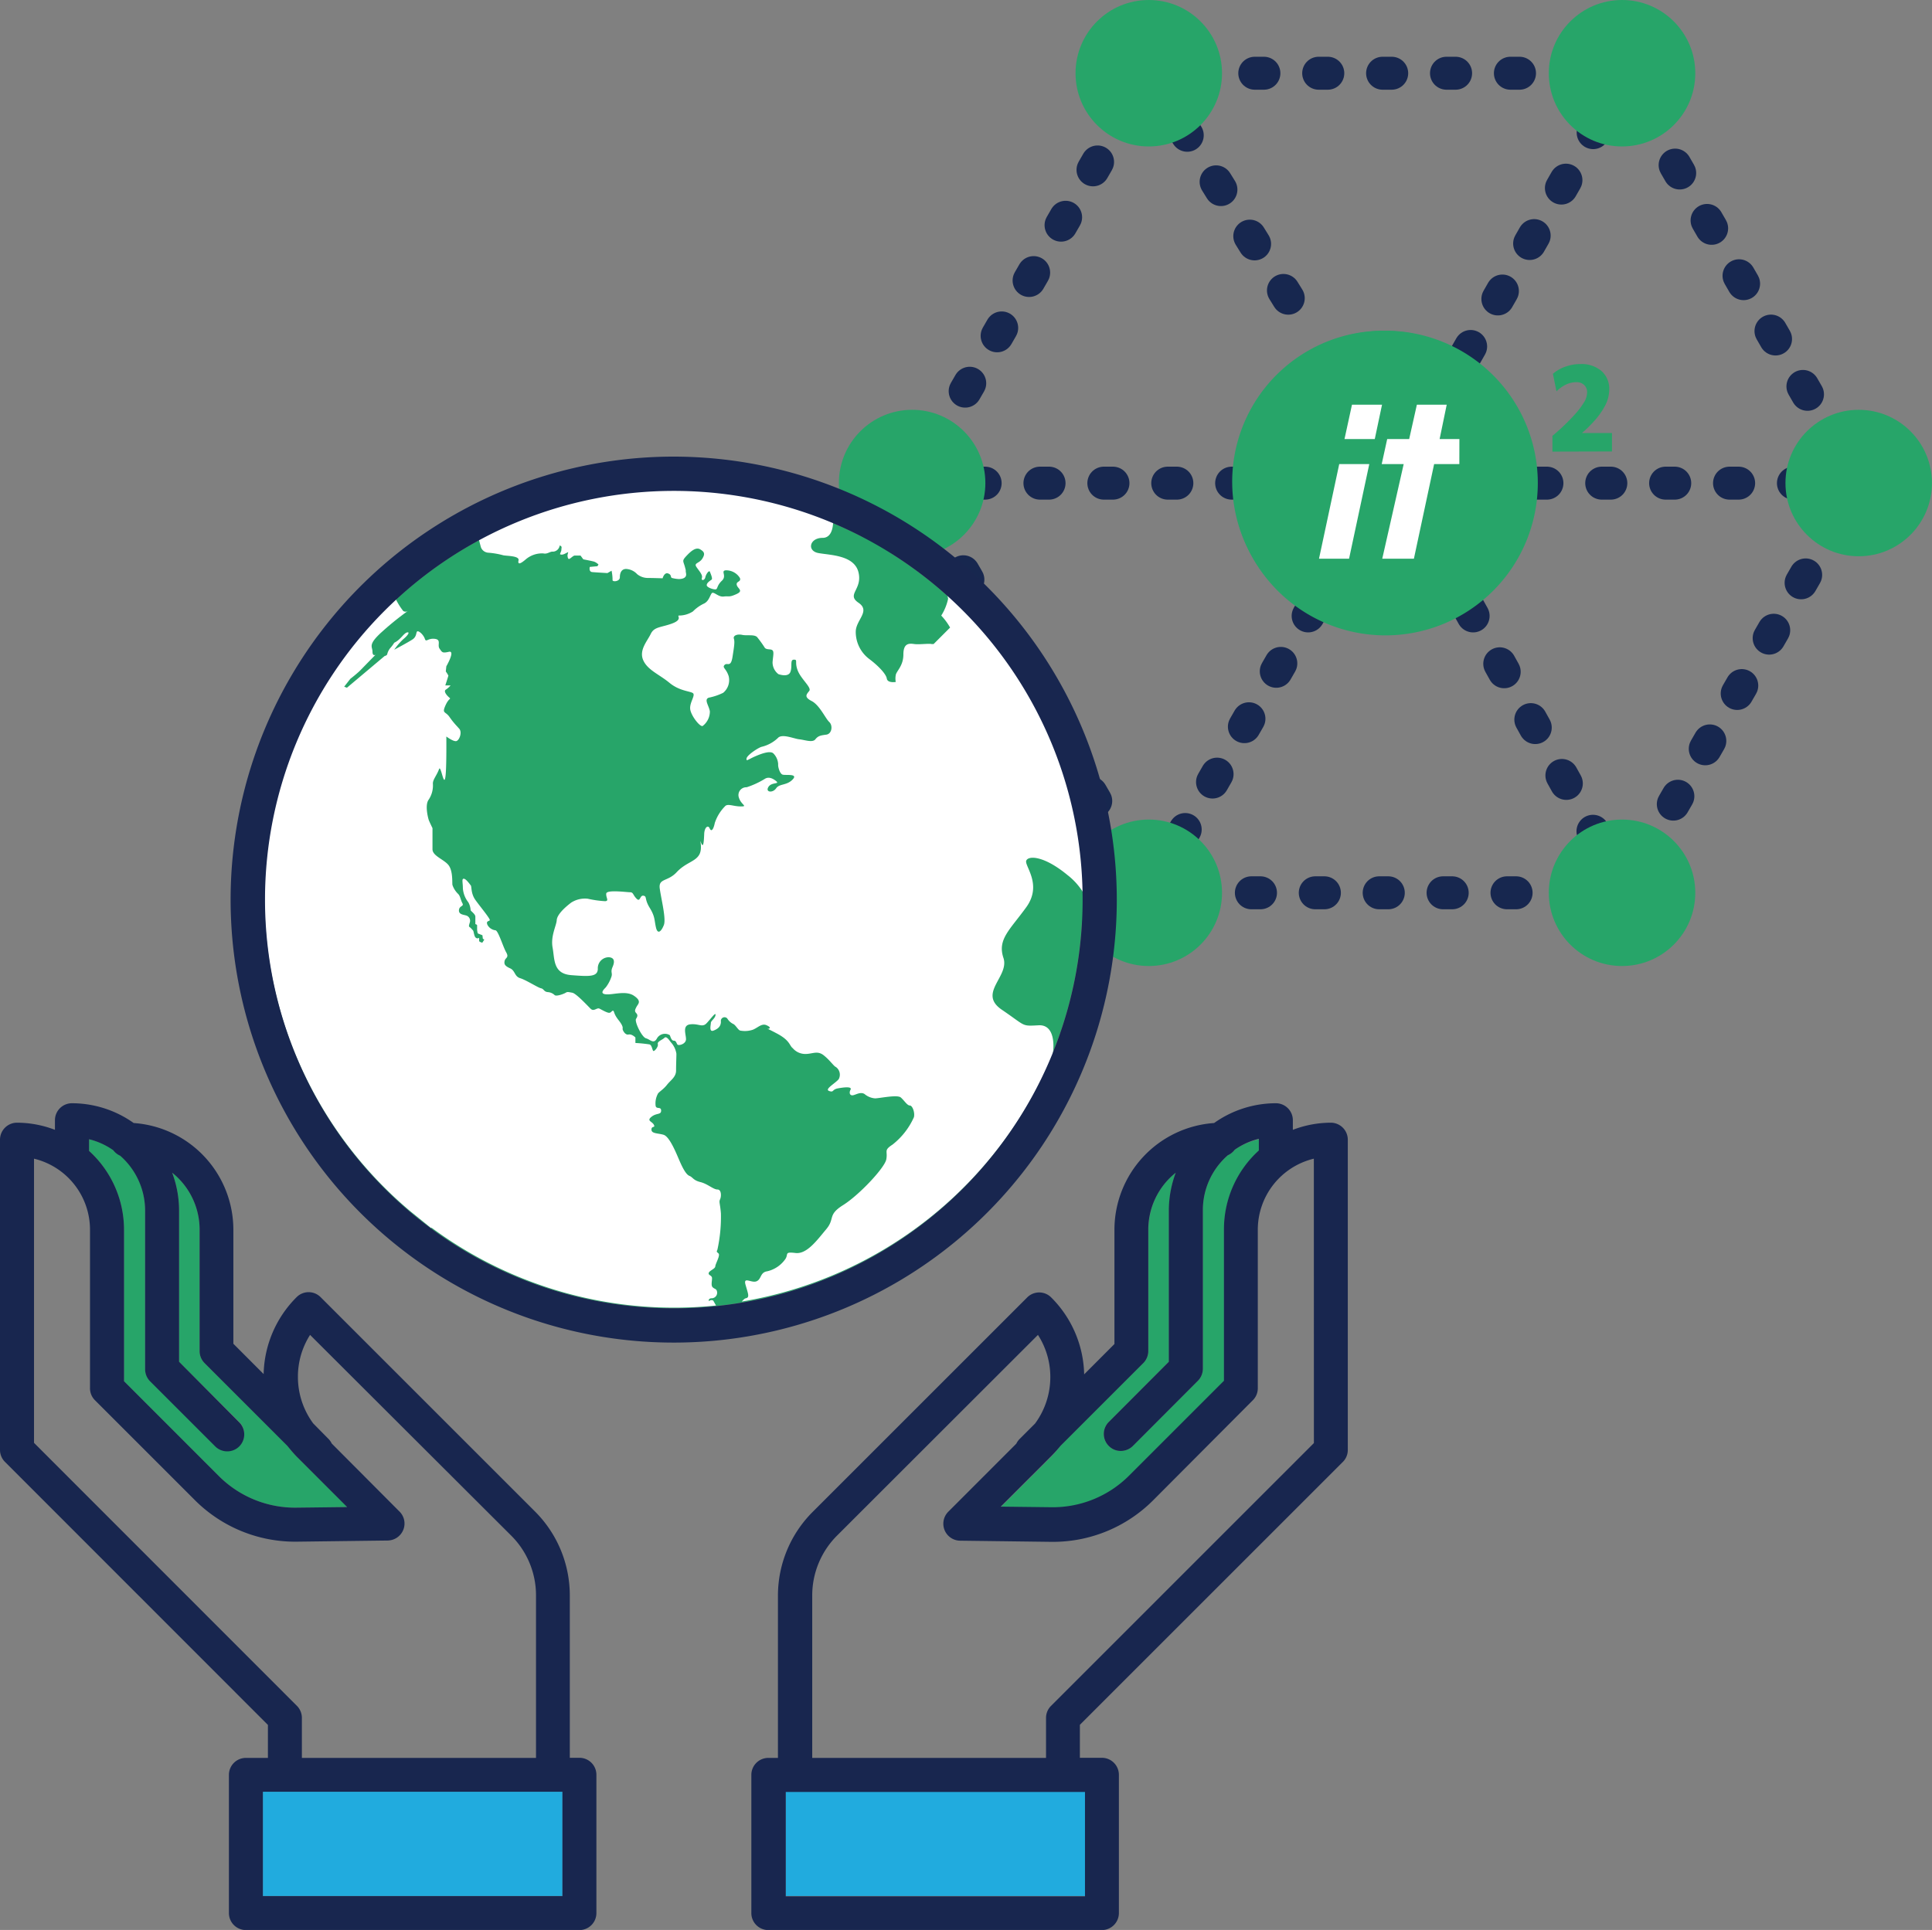 <svg xmlns="http://www.w3.org/2000/svg" width="351.61" height="351.32" viewBox="0 0 351.61 351.32"><rect x="0" y="0" width="351.61" height="351.32" fill="#808080" stroke="none"/><defs><style>.cls-1{fill:none;stroke:#17274f;stroke-linecap:round;stroke-linejoin:round;stroke-width:6px;stroke-dasharray:1.66 9.97;}.cls-2{fill:#27a569;}.cls-3{fill:#fff;}.cls-4{fill:#18264f;}.cls-5{fill:#21abde;}</style></defs><g id="Layer_2" data-name="Layer 2"><g id="Layer_1-2" data-name="Layer 1"><polyline class="cls-1" points="276.54 13.33 276.54 13.33 227.74 13.33"/><line class="cls-1" x1="328.95" y1="71.78" x2="304.53" y2="29.48"/><line class="cls-1" x1="304.53" y1="146.38" x2="328.95" y2="104.08"/><polyline class="cls-1" points="227.74 162.52 227.74 162.52 276.54 162.52"/><line class="cls-1" x1="175.32" y1="104.08" x2="199.75" y2="146.38"/><line class="cls-1" x1="199.75" y1="29.48" x2="175.32" y2="71.78"/><line class="cls-1" x1="267.29" y1="110.67" x2="296.14" y2="162.52"/><line class="cls-1" x1="209.07" y1="13.33" x2="238.63" y2="61.02"/><line class="cls-1" x1="279.87" y1="87.95" x2="338.27" y2="87.95"/><line class="cls-1" x1="166" y1="87.95" x2="224.41" y2="87.95"/><line class="cls-1" x1="266.82" y1="64.51" x2="296.14" y2="13.33"/><line class="cls-1" x1="209.07" y1="162.52" x2="239.4" y2="109.81"/><polygon class="cls-2" points="249.57 84.69 255.92 84.69 254.46 91.17 248.15 91.17 249.57 84.69"/><path class="cls-2" d="M252.14,60.2a27.73,27.73,0,1,0,27.73,27.73A27.72,27.72,0,0,0,252.14,60.2Zm14,24.49h-4.6l-1.42,6.48h4.1v4.59h-5.05l-1.34,6.31H252l1.42-6.31h-6.22l-1.34,6.31h-5.51l1.37-6.31h-3.55V91.17h4.52l1.37-6.48h-4v-4.6h5l1.37-6.31h5.52l-1.33,6.31h6.34l1.42-6.31h5.47l-1.33,6.31h3.63Z"/><circle class="cls-2" cx="209.07" cy="13.33" r="13.33"/><circle class="cls-2" cx="166" cy="87.93" r="13.33"/><circle class="cls-2" cx="338.27" cy="87.93" r="13.33"/><circle class="cls-2" cx="295.2" cy="162.52" r="13.33"/><circle class="cls-2" cx="209.07" cy="162.52" r="13.33"/><circle class="cls-2" cx="295.2" cy="13.33" r="13.33"/><rect class="cls-3" x="236.41" y="67.97" width="29.91" height="37.8"/><path class="cls-2" d="M282.53,82.21V79.34a39.54,39.54,0,0,0,4.17-4,14.49,14.49,0,0,0,1.67-2.25,3.5,3.5,0,0,0,.47-1.67,1.73,1.73,0,0,0-.54-1.34,1.94,1.94,0,0,0-1.41-.51A4.47,4.47,0,0,0,285,70a6.35,6.35,0,0,0-1.73,1.24l-.65-3.19a6.87,6.87,0,0,1,2.26-1.3,7.85,7.85,0,0,1,2.73-.48,5.59,5.59,0,0,1,3.84,1.26,4.3,4.3,0,0,1,1.42,3.4,6.37,6.37,0,0,1-.71,2.83,14,14,0,0,1-2.2,3.07,21.82,21.82,0,0,1-2.06,2h5.47v3.35Z"/><path class="cls-2" d="M251.74,60.21a27.48,27.48,0,1,0,27.47,27.48A27.47,27.47,0,0,0,251.74,60.21Zm-6.22,41.49h-5.47l3.68-17.22h5.47Zm-.83-21.78,1.36-6.25h5.47l-1.32,6.25Zm20.9,4.56H261l-3.68,17.22h-5.76l3.9-17.22h-4l1-4.56h4l1.4-6.25h5.43L262,79.92h3.6Z"/><circle class="cls-2" cx="122.62" cy="163.75" r="74.4"/><path class="cls-3" d="M129,231.67c-.18.45.44.45.56.85s-.25,1.42.13,1.8.72.24.81.84a1,1,0,0,1-1,1.17c-.62,0-.62.66-.35.43a.64.64,0,0,1,.66,0l.5.89a74.29,74.29,0,0,1-51.79-14.18l-.06.08-3.82-3.09A74.33,74.33,0,0,1,72,109a12.48,12.48,0,0,0,1.38,2.22.76.76,0,0,0,.84,0,52.92,52.92,0,0,0-4.55,3.66c-2.83,2.5-1.88,2.79-1.88,3.73s.56.57.56.57l-2.82,2.89c-.64.63-1.77,1.5-1.77,1.5L62.64,125l.5.19L70,119.42s.42-.09.47-.33A2.82,2.82,0,0,1,71,118a6.48,6.48,0,0,0,.75-1,3.53,3.53,0,0,0,.94-.66c.53-.47,1-1.18,1.47-1.23s0,.62-.75,1.23a11.18,11.18,0,0,0-1.66,1.93s2.5-1.32,3.34-1.88.57-1.42.9-1.47,1.09.66,1.33,1.37.51-.14,1.79,0,.42,1.13.89,1.79.47.85,1.7.57-.47,2.64-.47,2.64l-.1.94a5.45,5.45,0,0,1,.47.75c0,.09-.56,1.79-.56,1.79H82a3.92,3.92,0,0,1-.85.76c-.47.27.1,1,.57,1.41s0,0-.66,1.5,0,1,.75,2.08S83,132,83.58,132.66s0,2.16-.56,2.25-1.79-.84-1.79-.84c.09,14.13-.86,4.71-1.32,5.93s-1.13,1.89-1.13,2.64a4.63,4.63,0,0,1-.76,2.92c-.75,1-.09,3.4,0,3.68s.69,1.51.69,1.51v3.85c0,1.26,2.26,1.89,3,3s.56,3.14.63,3.49a4.06,4.06,0,0,0,1,1.6c.44.4.47,1.09.81,1.72s-.53.41-.62,1.23.78.85,1.26,1a1,1,0,0,1,.69,1.35c-.26.89-.12.57.33,1.08s.26.18.51,1.12.88.53.88.53v.57c0,.16.57.32.57.32l.37-.57s-.28-.13-.28-.22-.06-.57-.06-.57l-.85-.34a4.23,4.23,0,0,1-.12-.66v-.81c0-.14-.32-.22-.32-.22s0-.85,0-1.35-.83-1-.86-1.2a3.39,3.39,0,0,0-.41-1.41,4.67,4.67,0,0,1-1-2.55c0-1.06-.25-1.75.16-1.75s1.1,1,1.28,1.22,0,1.44.81,2.6,2.83,3.55,2.64,3.75-.71.11-.42.82a1.91,1.91,0,0,0,1.48,1c.51.13,1.36,3,1.93,4s-.14.95-.28,1.56.06.94,1,1.36.76,1.47,1.84,1.8,3.2,1.71,3.77,1.83.5.63,1.25.7a2,2,0,0,1,1.26.56c.37.25,1.69-.25,2-.45s.5-.12,1.19,0,2.7,2.28,3.32,2.9,1.14-.25,1.64,0,1.45.82,1.82.75.38-.37.63-.37.06.5,1,1.69.75,1.45.75,1.64.44,1.13,1.07,1,1.26.54,1.26.54v1a25.72,25.72,0,0,1,2.57.26c.44.12.5,1.06.69,1.19s.95-.76.82-1.25.82-.76,1.2-1.14.88.45,1.18.82a4,4,0,0,1,1,2.07c0,.75-.06,1.89-.06,3.07s-1,1.76-1.64,2.58-1.32,1.2-1.63,1.57a3.7,3.7,0,0,0-.45,2.27c.13.69,1,.06,1,.87s-.83.38-1.76,1.13.12.82.44,1.45-.44.13-.44.88,1.14.63,2.2.94,2.2,3.08,2.82,4.53,1.26,2.7,1.89,2.95.69.81,2,1.13,2.35,1.35,3.1,1.35.72,1.27.48,1.79,0,.66.15,2.55a27.92,27.92,0,0,1-.63,6.59c-.2.47-.15.38.2.72s-.56,1.86-.59,2.33S129.2,231.24,129,231.67Z"/><path class="cls-3" d="M197.17,162.53a11.9,11.9,0,0,0-2.87-3.22c-4.33-3.58-7.16-3.58-7.53-2.64s3,4.33,0,8.48-5.28,5.84-4.15,9.23-4.74,6.41-.29,9.43,3.5,3,6.7,2.83,2.76,4.48,2.52,5.38A74.55,74.55,0,0,1,135,236.93c.28-.32.53-.57.74-.6.75-.14.38-.88-.06-2.46s1.07-.25,2-.63.62-1.63,1.95-1.82a5.53,5.53,0,0,0,3.32-2.26c.57-.88-.25-1.32,1.83-1.07s3.95-2.38,5.59-4.33.18-2.58,3.07-4.39,7.57-6.77,7.86-8.33-.52-1.6,1.13-2.68a13.13,13.13,0,0,0,3.9-5c.2-.85-.27-2.12-.75-2.12s-1-.9-1.64-1.46-3.9.16-4.69.16a3.35,3.35,0,0,1-1.91-.79c-.72-.44-1.51.1-2.07.22s-.81-.38-.48-1-1.16-.46-2.29-.25-.69.79-1.6.48,1.07-1.36,1.73-2.14a1.71,1.71,0,0,0-.51-2.23c-.37-.13-1.09-1.25-2.23-2.14s-2-.23-3.32-.23a3,3,0,0,1-2.3-1.06c-.63-.47-.44-1.41-3-2.73-1.11-.59-1.53-.77-1.62-.82.06,0,.27.07.33,0s.41-.22-.47-.62-1.6.46-2.48.81a4.51,4.51,0,0,1-2.32.16c-.38-.09-.82-1-1.26-1.2a2.57,2.57,0,0,1-1.09-1,.67.67,0,0,0-1.16.57c0,.81-.45,1.29-1.33,1.63s-.5-1-.5-1.39.78-.81.85-1.44-.79.6-1.6,1.47-1.39.07-2.95.22-.82,1.8-.82,2.7-1.32,1.23-1.54,1-.22-.72-.68-.72-.61-.76-.73-1a1.68,1.68,0,0,0-2.33.57c-.6,1.13-1.23.21-2,0s-2.13-3.05-1.81-3.55.31-.73,0-1.07-.19-.6.09-1.13,1-1-.48-2-3.85-.13-5.11-.26-.25-1,0-1.28a6.59,6.59,0,0,0,1-1.88c.27-.76-.21-.82.23-1.83s.31-1.69-.69-1.76a2,2,0,0,0-2,2.14c-.06,1.44-1.51,1.38-4.84,1.12s-3-2.89-3.39-5,.69-4,.75-5,1.39-2.26,2.64-3.21a4.66,4.66,0,0,1,3-.7,19.17,19.17,0,0,0,3.18.45c.76-.06.12-.62.19-1.38s3.7-.25,4.33-.25.51.5,1.2,1.18.57-.68,1.25-.55.13.57,1.13,2.2.82,2.2,1.14,3.58,1,.69,1.44-.45-.5-4.77-.75-6.65,1.44-1.2,3.07-2.95,3.33-1.89,4.09-3.15-.07-3.32.37-2.19.51-.44.56-1.64.7-1.7,1-1,.69.19.93-1a7.8,7.8,0,0,1,1.83-3c.49-.6,1.51,0,2.89,0s.06-.26-.35-1.64a1.42,1.42,0,0,1,1.42-1.85,15.27,15.27,0,0,0,3.33-1.54c.5-.31,1.16-.28,2,.38s-.82.16-1.38,1.13.82,1.1,1.42.22,1.91-.47,3-1.6-1.29-.72-1.82-.89-.87-1.47-.81-1.89a3,3,0,0,0-.9-2c-.57-.47-2,0-3.3.57s-1.65,1-1.55.37,2.2-2,2.77-2.12a6.46,6.46,0,0,0,2.92-1.59c.76-.86,2.92.13,3.91.23s2.4.66,2.92,0,1-.71,2-.85,1.23-1.64.52-2.31-1.74-3.06-3.2-3.81-.9-1.23-.43-1.84-1.47-2.12-2.09-3.69.06-2-.7-2-.26,1.14-.63,2.2-2,.5-2.19.44a2.7,2.7,0,0,1-1.07-2.14c.06-1,.31-1.88,0-2.19s-1-.06-1.39-.44a20.14,20.14,0,0,0-1.44-2c-.57-.5-1.82-.19-2.7-.38s-1.69.12-1.51.69.07,1.32-.25,3.33-.95.94-1.44,1.45.3.62.75,2.07a3,3,0,0,1-1,3A10.49,10.49,0,0,1,129,127c-.95.32.06,1.5.19,2.51a3.31,3.31,0,0,1-1.32,2.65c-.5.18-2.13-1.9-2.26-3.09s1-2.51.5-2.89-2.45-.37-4.28-1.89-4-2.32-4.78-4.14.76-3.45,1.39-4.77,1.89-1.14,3.9-1.89.75-1.44,1.25-1.44a4.67,4.67,0,0,0,2.52-.75,6.94,6.94,0,0,1,2.06-1.45c.82-.44,1-1.32,1.33-1.82s1.19.69,2.2.56.93.19,2.32-.44.2-1,.06-1.69.88-.5.57-1.26a2.94,2.94,0,0,0-2.61-1.38c-.91.13.28,1-.65,1.88s-.76,1.45-1.08,1.57-1.69-.31-1.69-.75.63-.82.88-1-.19-1.14-.31-1.45-.69.38-.82,1-.81.7-.63.13-.5-1.25-1-2,.51-.62,1.07-1.5.37-1.26-.38-1.7-1.62.25-2.5,1.19-.57.89-.26,2.08,0,0,.19,1.13-1.45,1-1.45,1a6.05,6.05,0,0,1-1.12-.19c-.33-.13,0-.57-.7-.82s-1,.88-1,.88-1.89-.06-2.64-.06a3.08,3.08,0,0,1-2-.7,2.94,2.94,0,0,0-2-.94c-.83,0-1.14.69-1.14,1.51s-1.39.88-1.33.5a7.93,7.93,0,0,0-.18-1.69l-.75.43s-2.07-.12-2.76-.18-.45-.94-.45-.94l1.39-.13.19-.31a2.44,2.44,0,0,0-.76-.51c-.37-.12-2-.43-2-.43l-.51-.69H104.6c-.31,0-.81.62-1.06.62s-.26-.69-.26-.69l.13-.57-.63.32c-.63.31-.87.06-.87.06l.24-.63.06-.69s-.37-.44-.37-.13a1.3,1.3,0,0,1-1.19,1c-.57-.07-1,.5-1.77.32a4.59,4.59,0,0,0-3.25,1.13c-.88.75-1.45,1-1.26.12s-2.46-.76-2.89-.94a14.59,14.59,0,0,0-2.64-.44,1.53,1.53,0,0,1-1.32-1L87.09,98a74.63,74.63,0,0,1,64.54-3.22c0,1.18-.27,3.13-1.92,3.13-2.39,0-2.9,2.38-.75,2.77s6.52.37,7.28,3.51-2.26,4,0,5.53-.5,3.14-.5,5.28a6.17,6.17,0,0,0,2.51,5c1.5,1.13,3,2.64,3.14,3.52s1.63.62,1.63.62a3.47,3.47,0,0,1,0-1.25c.12-.75,1.39-1.64,1.39-3.77s1.12-2,2-1.88,2.63-.13,3.13,0l.37,0,3-3a11,11,0,0,0-1.61-2.18,9.46,9.46,0,0,0,1.25-3.06,5.88,5.88,0,0,0-.3-1.11c1.23,1.1,2.36,2.3,3.53,3.48l.19-.19,1.8,1.78-.19.2c.82.9,1.63,1.82,2.42,2.77l0,0A74,74,0,0,1,197.17,162.53Z"/><path class="cls-4" d="M122.62,89.36a74.4,74.4,0,1,1-74.39,74.39,74.4,74.4,0,0,1,74.39-74.39m0-6.24a80.64,80.64,0,1,0,80.63,80.63,80.72,80.72,0,0,0-80.63-80.63Z"/><path class="cls-2" d="M229.12,207.38v2.13a19.35,19.35,0,0,0-6.35,14.33v27.59l-17.28,17.28a19.63,19.63,0,0,1-14.12,5.74l-9.22-.11,9.18-9.18a25.91,25.91,0,0,0,1.7-2l15.07-15.07a3.1,3.1,0,0,0,.91-2.19v-22.1a13.27,13.27,0,0,1,5-10.37,19.62,19.62,0,0,0-1.26,6.83v27.59L201.8,258.84a3.08,3.08,0,0,0,0,4.38,3,3,0,0,0,2.17.9,3.12,3.12,0,0,0,2.2-.9L218,251.36a3.12,3.12,0,0,0,.91-2.18V220.3a13.25,13.25,0,0,1,4.54-10,3.21,3.21,0,0,0,1.25-1A13.08,13.08,0,0,1,229.12,207.38Z"/><rect class="cls-5" x="142.97" y="326.16" width="54.52" height="18.97"/><path class="cls-4" d="M242.23,204.37a19.36,19.36,0,0,0-6.94,1.3v-1.74a3.09,3.09,0,0,0-3.08-3.1,19.43,19.43,0,0,0-11.25,3.6,19.49,19.49,0,0,0-18.14,19.41v20.82l-5.51,5.52a20.38,20.38,0,0,0-6-14,3.08,3.08,0,0,0-4.37,0l-39,39a21.55,21.55,0,0,0-6.36,15.35V320h-1.75a3.09,3.09,0,0,0-3.09,3.1v25.14a3.09,3.09,0,0,0,3.09,3.1h60.7a3.1,3.1,0,0,0,3.1-3.1V323.08a3.1,3.1,0,0,0-3.1-3.1h-4v-6l47.85-47.85a3.06,3.06,0,0,0,.91-2.18V207.46A3.1,3.1,0,0,0,242.23,204.37ZM193,263.2l15.07-15.07a3.1,3.1,0,0,0,.91-2.19v-22.1a13.27,13.27,0,0,1,5-10.37,19.62,19.62,0,0,0-1.26,6.83v27.59L201.8,258.84a3.08,3.08,0,0,0,0,4.38,3,3,0,0,0,2.17.9,3.12,3.12,0,0,0,2.2-.9L218,251.36a3.12,3.12,0,0,0,.91-2.18V220.3a13.25,13.25,0,0,1,4.54-10,3.21,3.21,0,0,0,1.25-1,13.08,13.08,0,0,1,4.4-2v2.13a19.35,19.35,0,0,0-6.35,14.33v27.59l-17.28,17.28a19.63,19.63,0,0,1-14.12,5.74l-9.22-.11,9.18-9.18A25.91,25.91,0,0,0,193,263.2Zm4.46,63v19H143v-19Zm41.66-63.51-47.86,47.86a3.09,3.09,0,0,0-.89,2.18V320H147.82v-29.5a15.39,15.39,0,0,1,4.55-11L188.9,243a14.09,14.09,0,0,1,2.25,7.69,14.24,14.24,0,0,1-2.78,8.45l-2.83,2.83a3.11,3.11,0,0,0-.58.83l-12.37,12.38a3.09,3.09,0,0,0,2.14,5.28l16.56.21a25.77,25.77,0,0,0,18.57-7.56L228,254.9a3.06,3.06,0,0,0,.91-2.19V223.84a13.31,13.31,0,0,1,10.2-12.92Z"/><path class="cls-2" d="M16.21,207.38v2.13a19.36,19.36,0,0,1,6.36,14.33v27.59l17.27,17.28A19.63,19.63,0,0,0,54,274.45l9.22-.11L54,265.16c-.61-.63-1.16-1.29-1.7-2L37.23,248.13a3.09,3.09,0,0,1-.9-2.19v-22.1a13.28,13.28,0,0,0-5-10.37,19.62,19.62,0,0,1,1.26,6.83v27.59l10.95,10.95a3.09,3.09,0,0,1-2.18,5.28,3.11,3.11,0,0,1-2.19-.9L27.31,251.36a3.11,3.11,0,0,1-.9-2.18V220.3a13.29,13.29,0,0,0-4.54-10,3.17,3.17,0,0,1-1.26-1A13.08,13.08,0,0,0,16.21,207.38Z"/><rect class="cls-5" x="47.84" y="326.16" width="54.52" height="18.97"/><path class="cls-4" d="M0,207.46v56.48a3.06,3.06,0,0,0,.91,2.18L48.76,314v6h-4a3.09,3.09,0,0,0-3.1,3.1v25.14a3.1,3.1,0,0,0,3.1,3.1h60.69a3.09,3.09,0,0,0,3.09-3.1V323.08a3.09,3.09,0,0,0-3.09-3.1H103.7v-29.5a21.58,21.58,0,0,0-6.35-15.35l-39-39a3.08,3.08,0,0,0-4.37,0,20.38,20.38,0,0,0-6,14l-5.51-5.52V223.84a19.49,19.49,0,0,0-18.14-19.41,19.43,19.43,0,0,0-11.25-3.6,3.09,3.09,0,0,0-3.08,3.1v1.74a19.36,19.36,0,0,0-6.94-1.3A3.1,3.1,0,0,0,0,207.46Zm54,57.7,9.18,9.18-9.22.11a19.63,19.63,0,0,1-14.12-5.74L22.57,251.43V223.84a19.36,19.36,0,0,0-6.36-14.33v-2.13a13.08,13.08,0,0,1,4.4,2,3.17,3.17,0,0,0,1.26,1,13.29,13.29,0,0,1,4.54,10v28.88a3.11,3.11,0,0,0,.9,2.18l11.86,11.86a3.11,3.11,0,0,0,2.19.9,3.09,3.09,0,0,0,2.18-5.28L32.59,247.89V220.3a19.62,19.62,0,0,0-1.26-6.83,13.28,13.28,0,0,1,5,10.37v22.1a3.09,3.09,0,0,0,.9,2.19L52.3,263.2C52.84,263.87,53.39,264.53,54,265.16Zm48.36,61v19H47.84v-19ZM6.19,210.92a13.31,13.31,0,0,1,10.19,12.92v28.87a3.06,3.06,0,0,0,.91,2.19l18.18,18.18A25.79,25.79,0,0,0,54,280.64l16.56-.21a3.12,3.12,0,0,0,2.83-1.93,3.07,3.07,0,0,0-.69-3.35L60.37,262.77a3.11,3.11,0,0,0-.58-.83L57,259.11a14.24,14.24,0,0,1-2.78-8.45A14.09,14.09,0,0,1,56.43,243L93,279.5a15.35,15.35,0,0,1,4.55,11V320H54.94v-7.29a3.1,3.1,0,0,0-.9-2.18L6.19,262.65Z"/></g></g></svg>